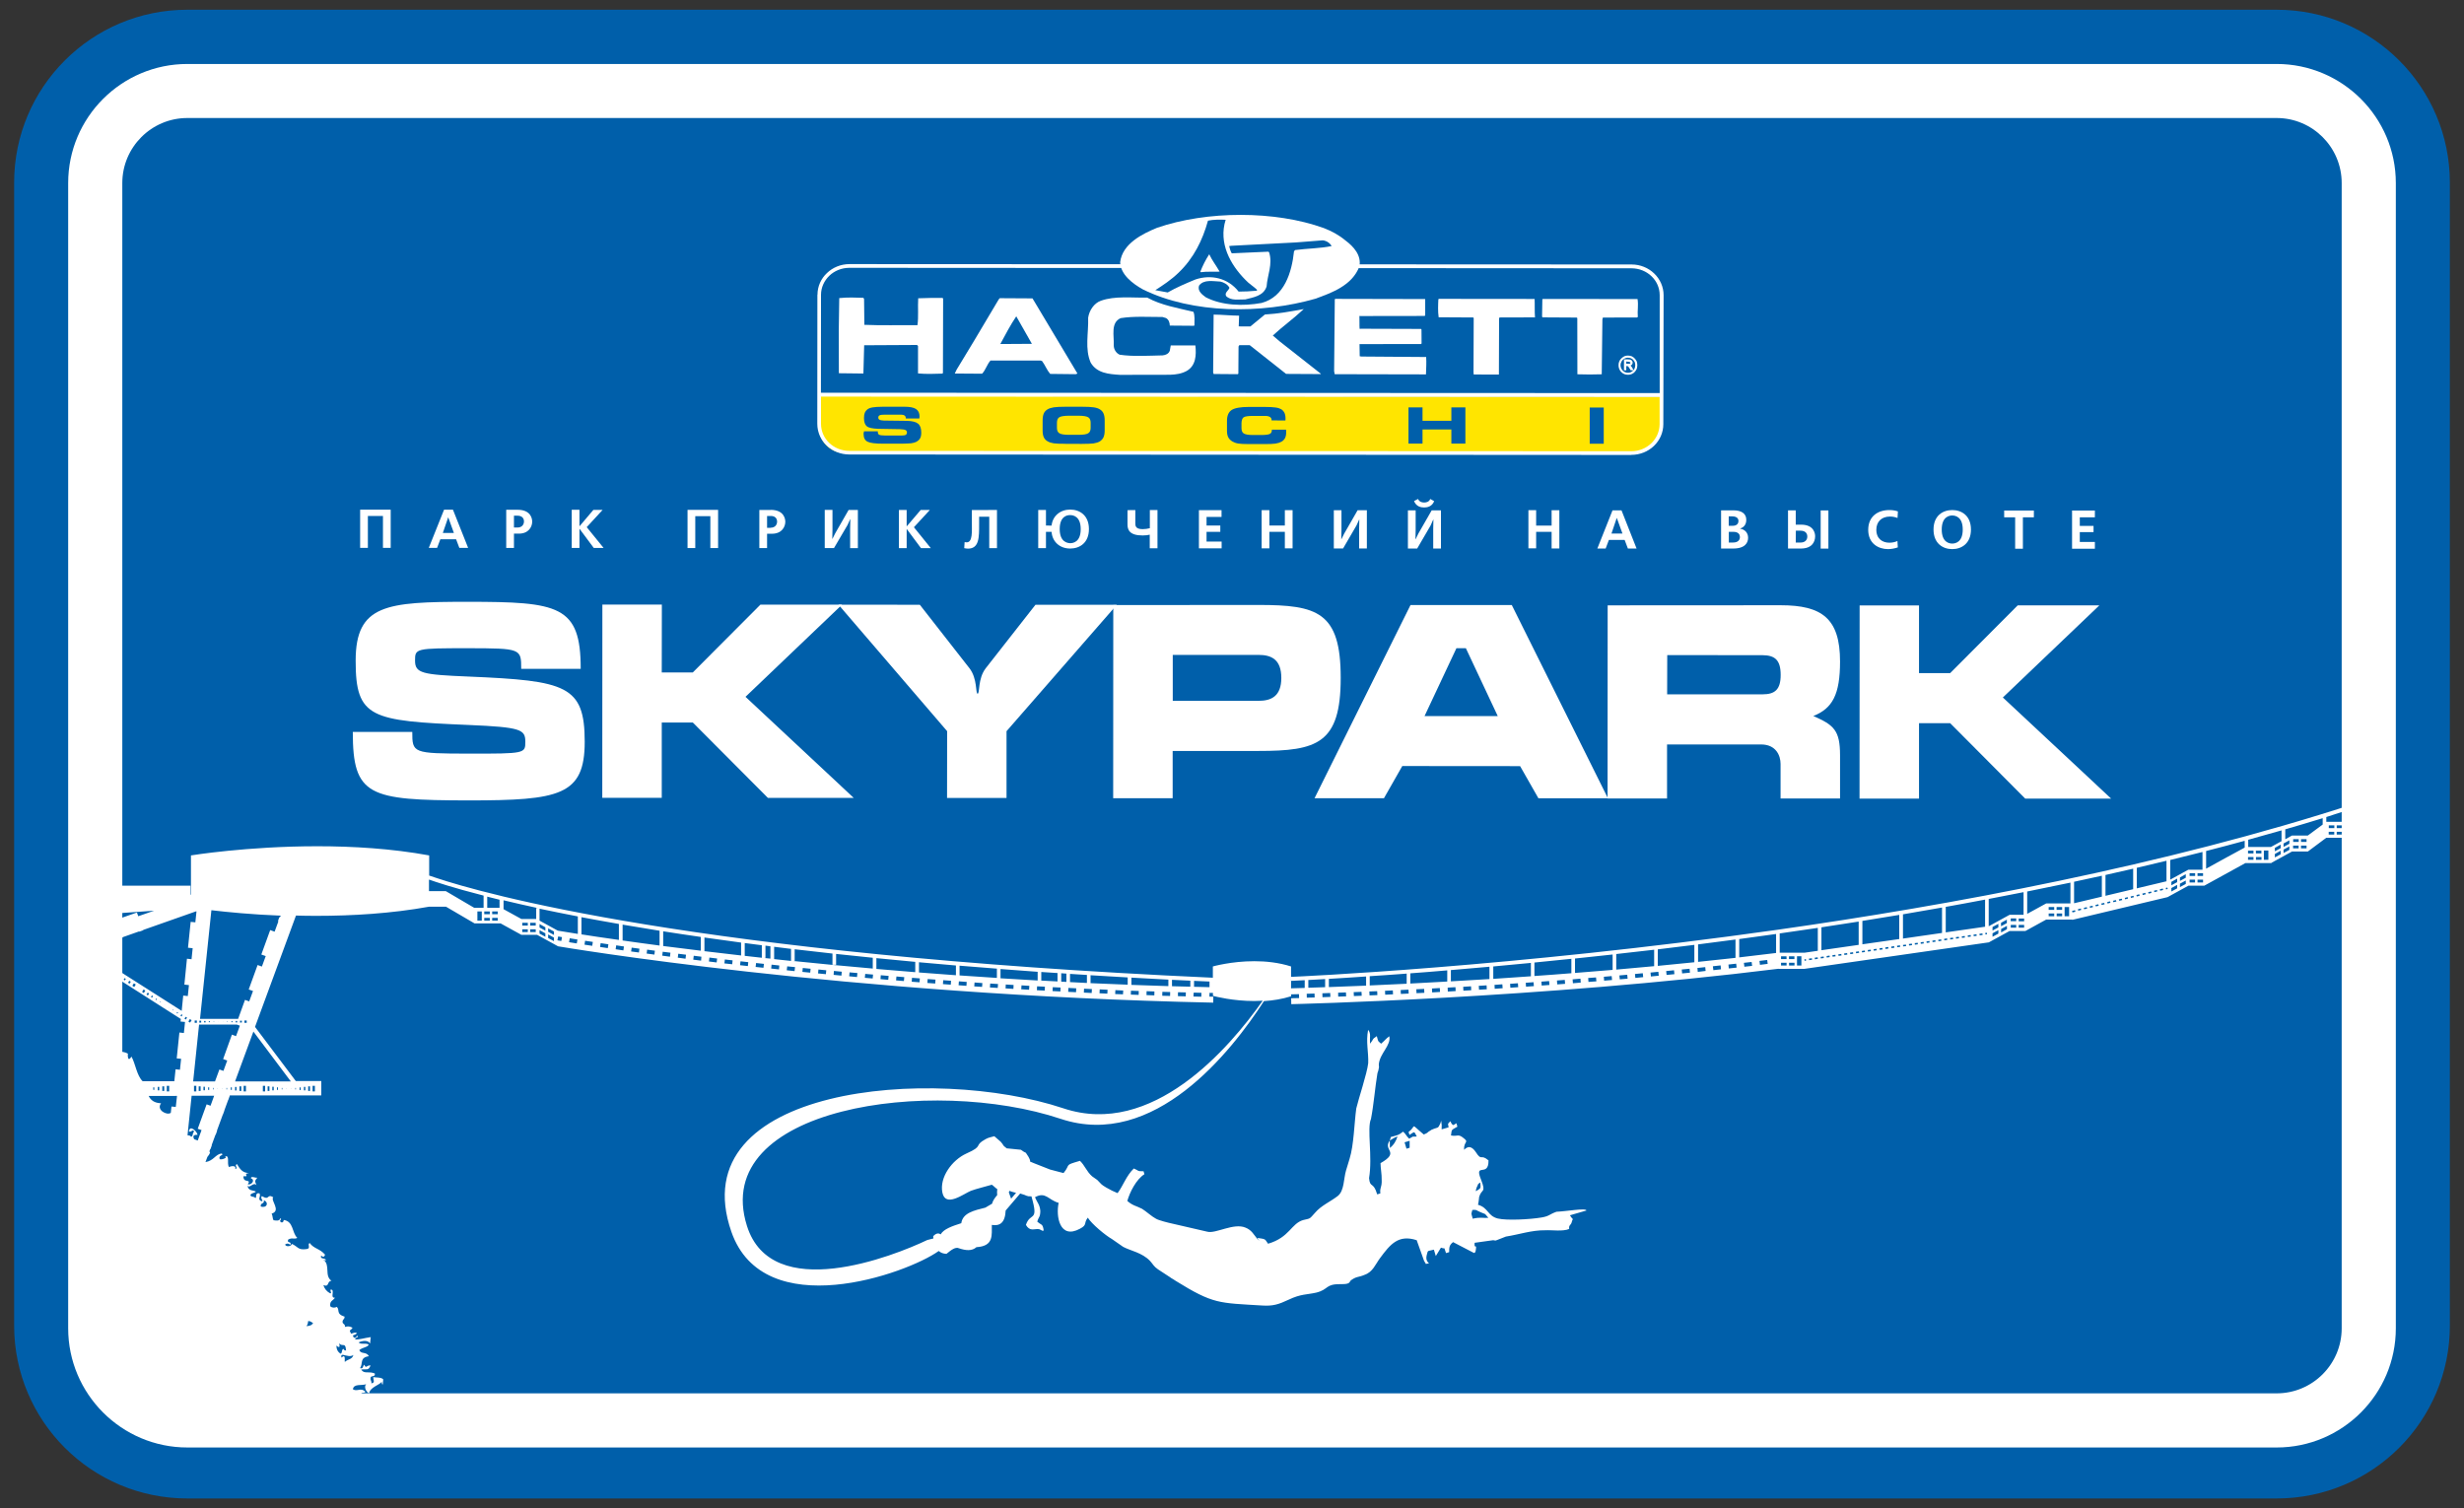 <?xml version="1.0" encoding="UTF-8"?> <!-- Generator: Adobe Illustrator 22.1.0, SVG Export Plug-In . SVG Version: 6.00 Build 0) --> <svg xmlns="http://www.w3.org/2000/svg" xmlns:xlink="http://www.w3.org/1999/xlink" id="Layer_1" x="0px" y="0px" viewBox="0 0 258.07 157.97" xml:space="preserve"><rect x="0" y="0" width="258.07" height="157.97" fill="#333333" stroke="none"/> <path fill="#005FAA" d="M256.59,138.83c0,10-8.12,18.11-18.14,18.11H19.62c-10.02,0-18.14-8.11-18.14-18.11V19.13 c0-10,8.12-18.11,18.14-18.11h218.83c10.02,0,18.14,8.11,18.14,18.11V138.83z"></path> <path fill="#FFFFFF" d="M19.62,151.6c-6.88,0-12.48-5.6-12.48-12.48V19.17c0-6.88,5.6-12.47,12.48-12.47h218.83 c6.88,0,12.48,5.6,12.48,12.47v119.95c0,6.88-5.6,12.48-12.48,12.48H19.62z"></path> <path fill="#005FAA" d="M19.62,145.93c-3.75,0-6.81-3.05-6.81-6.81V19.17c0-3.75,3.05-6.81,6.81-6.81h218.83 c3.75,0,6.81,3.05,6.81,6.81v119.95c0,3.75-3.05,6.81-6.81,6.81H19.62z"></path> <g> <g> <g> <path fill="#FFFFFF" d="M55.02,77.69c0-1.28-0.43-1.53-5.92-1.76c-10.25-0.43-11.86-0.71-11.85-6.74c0-5.88,3.23-6.16,11.72-6.16 c9.54,0,11.86,0.37,11.85,7.02l-6.23,0c0-2.12-0.02-2.15-5.6-2.16c-5.49,0-5.52,0.03-5.52,1.3c0,1.33,0.76,1.47,5.63,1.67 c10.22,0.43,12.14,0.94,12.14,6.83c0,5.63-2.64,6.14-12.18,6.14c-10.44-0.01-12.11-0.46-12.11-7.17l6.23,0 c0,2.21,0.05,2.26,5.91,2.27C54.99,78.94,55.02,78.91,55.02,77.69z"></path> <path fill="#FFFFFF" d="M69.31,70.43h3.25l7.08-7.1l8.55,0l-10.11,9.65l11.34,10.59l-8.99,0l-7.87-7.9l-3.25,0l0,7.89l-6.23,0 l0.01-20.24l6.23,0L69.31,70.43z"></path> <path fill="#FFFFFF" d="M96.34,63.34l5.2,6.65c0.85,1.1,0.62,2.66,0.85,2.66c0.25,0,0-1.56,0.85-2.66l5.21-6.65l8.52,0 l-11.55,13.24l0,6.99l-6.23,0l0.01-6.99L87.82,63.33L96.34,63.34z"></path> <path fill="#FFFFFF" d="M131.82,63.36c6.14,0,8.61,0.71,8.6,7.65c0,6.88-2.47,7.64-8.61,7.64l-8.99,0l0,4.95l-6.23,0l0.01-20.23 L131.82,63.36z M131.82,73.4c1.33,0,2.38-0.48,2.38-2.4c0-1.93-1.04-2.41-2.38-2.41l-8.99,0l0,4.81L131.82,73.4z"></path> <path fill="#FFFFFF" d="M158.34,63.37l10.07,20.24l-7.28,0l-1.92-3.37l-12.34-0.01l-1.92,3.37l-7.27,0l10.05-20.23L158.34,63.37z M152.54,67.89L149.2,75l7.67,0l-3.34-7.11H152.54z"></path> <path fill="#FFFFFF" d="M186.5,63.39c4.3,0,6.22,1.36,6.22,5.89c0,3.45-0.79,4.92-2.8,5.71c2.15,0.94,2.8,1.5,2.8,4.11l0,4.53 l-6.23,0l0-3.62c0-0.88-0.48-2.04-2.04-2.04l-9.85,0l0,5.66l-6.23,0l0.01-20.23L186.5,63.39z M174.61,72.72l9.99,0 c1.3,0,1.9-0.5,1.9-2.03c0-1.55-0.59-2.06-1.89-2.07l-9.99-0.01L174.61,72.72z"></path> <path fill="#FFFFFF" d="M200.99,70.5l3.26,0l7.08-7.1l8.55,0l-10.11,9.65l11.34,10.59l-9,0l-7.86-7.9l-3.26,0l0,7.9l-6.23,0 l0.01-20.23l6.22,0L200.99,70.5z"></path> </g> <g> <path fill="#FFFFFF" d="M40.92,53.38l0,4h-0.81l0-3.34h-1.58l0,3.34l-0.81,0l0-4L40.92,53.38z"></path> <path fill="#FFFFFF" d="M47.44,53.38l1.59,4l-0.92,0l-0.34-0.9l-1.65,0l-0.34,0.9l-0.87,0l1.6-4L47.44,53.38z M47.54,55.82 l-0.59-1.63h-0.01l-0.56,1.63H47.54z"></path> <path fill="#FFFFFF" d="M54.2,53.39c1.45,0,1.54,0.99,1.54,1.25c0,0.53-0.37,1.25-1.39,1.25h-0.52l0,1.5h-0.81l0-4L54.2,53.39z M54.2,55.25c0.49,0,0.68-0.34,0.68-0.64c0-0.33-0.21-0.6-0.68-0.6h-0.37l0,1.24H54.2z"></path> <path fill="#FFFFFF" d="M60.69,53.39l0,1.71l0.02,0l1.44-1.7l0.97,0l-1.67,1.81l1.77,2.18h-1.03l-1.48-1.99h-0.02l0,1.99h-0.81 l0-4L60.69,53.39z"></path> <path fill="#FFFFFF" d="M75.21,53.4l0,4l-0.81,0l0-3.34l-1.58,0l0,3.34l-0.81,0l0-4H75.21z"></path> <path fill="#FFFFFF" d="M80.71,53.4c1.45,0,1.54,1,1.54,1.25c0,0.53-0.37,1.25-1.39,1.25h-0.52l0,1.5h-0.81l0-3.99H80.71z M80.71,55.27c0.49,0,0.68-0.34,0.68-0.64c0-0.33-0.21-0.6-0.68-0.59l-0.37,0v1.24H80.71z"></path> <path fill="#FFFFFF" d="M87.19,53.4l0,2.06l-0.02,0.97h0.02l0.29-0.58l1.4-2.44h0.97l0,4l-0.81,0v-2.06l0.02-0.97l-0.02,0 l-0.27,0.6l-1.42,2.42h-0.97l0-4H87.19z"></path> <path fill="#FFFFFF" d="M94.96,53.41v1.7l0.02,0l1.45-1.7h0.96l-1.67,1.81l1.77,2.19l-1.03,0l-1.48-1.99h-0.02l0,1.99h-0.81l0-4 L94.96,53.41z"></path> <path fill="#FFFFFF" d="M104.42,53.41l0,4l-0.81,0l0-3.29l-1.06,0v0.8c0,1.34,0.02,2.54-1.17,2.54c-0.13,0-0.28-0.03-0.39-0.05 l0.04-0.63c0.05,0.01,0.15,0.02,0.22,0.02c0.63,0,0.54-1.13,0.54-2.08v-1.3L104.42,53.41z"></path> <path fill="#FFFFFF" d="M110.14,55.05c0.1-1.03,0.93-1.68,1.95-1.68c0.99,0,1.96,0.6,1.96,2.04c0,1.45-0.97,2.04-1.96,2.04 c-1.15,0-1.89-0.77-1.95-1.75l-0.59,0v1.71h-0.81l0-4l0.81,0l0,1.63L110.14,55.05z M110.99,55.41c0,1.35,0.8,1.47,1.1,1.48 c0.3,0,1.1-0.12,1.1-1.47c0-1.35-0.8-1.47-1.1-1.47C111.78,53.94,110.99,54.06,110.99,55.41z"></path> <path fill="#FFFFFF" d="M118.91,53.42v1.37c0,0.26,0,0.63,0.77,0.63c0.27,0,0.5-0.04,0.75-0.1l0-1.9l0.8,0v4l-0.81,0l0-1.42 c-0.22,0.05-0.43,0.08-0.75,0.08c-1.37,0-1.59-0.59-1.58-1.18v-1.47L118.91,53.42z"></path> <path fill="#FFFFFF" d="M127.94,53.43v0.71l-1.57,0l0,0.9h1.44v0.66l-1.44,0v1.02h1.58v0.71h-2.38l0-4L127.94,53.43z"></path> <path fill="#FFFFFF" d="M132.95,53.43v1.61l1.62,0v-1.61l0.81,0v4l-0.81,0v-1.73h-1.62l0,1.73l-0.81,0l0-4H132.95z"></path> <path fill="#FFFFFF" d="M140.5,53.43l0,2.06l-0.02,0.97h0.02l0.29-0.58l1.4-2.44h0.97l0,4h-0.81v-2.06l0.02-0.96l-0.02,0 l-0.27,0.6l-1.41,2.42h-0.97l0-4H140.5z"></path> <path fill="#FFFFFF" d="M148.27,53.44v2.06l-0.02,0.97l0.02,0l0.28-0.58l1.4-2.44l0.97,0l0,4h-0.81v-2.06l0.02-0.97h-0.02 l-0.27,0.61l-1.41,2.42h-0.97l0-4H148.27z M150.21,52.49c-0.23,0.57-0.72,0.66-1.05,0.66c-0.34,0-0.82-0.09-1.06-0.67l0.42-0.22 c0.15,0.35,0.5,0.37,0.64,0.37c0.14,0,0.5-0.02,0.64-0.37L150.21,52.49z"></path> <path fill="#FFFFFF" d="M160.89,53.44l0,1.61h1.62l0-1.61l0.81,0l0,4h-0.81l0-1.74h-1.62l0,1.73l-0.81,0l0-4H160.89z"></path> <path fill="#FFFFFF" d="M169.83,53.45l1.58,4h-0.91l-0.34-0.9l-1.65,0l-0.34,0.9h-0.87l1.59-4L169.83,53.45z M169.93,55.88 l-0.59-1.63h-0.01l-0.55,1.63H169.93z"></path> <path fill="#FFFFFF" d="M181.57,53.45c0.78,0,1.33,0.31,1.33,0.99c0,0.6-0.37,0.83-0.65,0.92v0.01c0.52,0.08,0.84,0.45,0.84,0.95 c0,0.5-0.29,1.13-1.57,1.13h-1.26l0-4L181.57,53.45z M181.07,55.07h0.39c0.53,0,0.62-0.32,0.62-0.5c0-0.12-0.03-0.49-0.66-0.49 l-0.36,0V55.07z M181.07,56.82h0.45c0.51,0,0.71-0.27,0.71-0.56c0-0.29-0.15-0.56-0.71-0.56l-0.45,0L181.07,56.82z"></path> <path fill="#FFFFFF" d="M188.08,54.95h0.56c1.37,0,1.47,0.96,1.47,1.21c0,0.62-0.35,1.29-1.5,1.29h-1.34l0-4h0.81L188.08,54.95z M188.08,56.82h0.54c0.38,0,0.67-0.23,0.67-0.62c0-0.26-0.12-0.62-0.73-0.62h-0.47L188.08,56.82z M191.5,53.46l0,4h-0.81l0-4 H191.5z"></path> <path fill="#FFFFFF" d="M198.77,57.33c-0.35,0.12-0.71,0.18-1.03,0.18c-0.99,0-2.07-0.57-2.07-2.02c0-1.38,0.97-2.07,2.22-2.07 c0.32,0,0.58,0.04,0.89,0.14l-0.04,0.69c-0.23-0.09-0.49-0.15-0.79-0.15c-0.9,0-1.43,0.56-1.43,1.38c0,0.96,0.65,1.36,1.37,1.36 c0.35,0,0.63-0.08,0.84-0.18L198.77,57.33z"></path> <path fill="#FFFFFF" d="M206.43,55.46c0,1.45-0.97,2.05-1.96,2.05c-0.99,0-1.96-0.6-1.96-2.05c0-1.45,0.97-2.04,1.96-2.04 C205.46,53.42,206.43,54.01,206.43,55.46z M203.37,55.46c0,1.35,0.8,1.47,1.1,1.47c0.3,0,1.1-0.12,1.1-1.47 c0-1.35-0.8-1.47-1.1-1.47C204.17,53.99,203.37,54.11,203.37,55.46z"></path> <path fill="#FFFFFF" d="M213.02,53.47l0,0.71l-1.15,0l0,3.29l-0.81,0l0-3.29h-1.15v-0.71H213.02z"></path> <path fill="#FFFFFF" d="M219.41,53.47v0.71h-1.58v0.9l1.44,0l0,0.65l-1.44,0v1.03h1.58v0.71h-2.39l0-4L219.41,53.47z"></path> </g> </g> <g> <path fill="#005FAA" d="M174.95,44.77c0.01,1.96-1.79,3.69-3.41,3.72l-83.26-0.04c-1.66-0.03-3.43-1.69-3.42-3.51l0.01-14.51 c0-1.82,1.73-3.46,3.52-3.45L116.91,27c0,0,0.53-5.3,13.68-5.19c12.05,0.1,12.66,5.2,12.66,5.2l27.94,0.01 c1.82,0,3.73,1.67,3.77,3.29L174.95,44.77L174.95,44.77z"></path> <rect x="85.71" y="41.5" fill="none" width="88.25" height="5.94"></rect> <path fill="#FFE500" d="M173.96,44.61c0,1.56-1.19,2.85-2.65,2.85l-82.96-0.04c-1.45,0-2.64-1.29-2.64-2.85l0-3.08l88.25,0.04 L173.96,44.61L173.96,44.61z"></path> <path fill="#005FAA" d="M107.98,36.02l-3.22,0c0.53-0.98,1.06-2,1.67-2.9l1.63,2.87L107.98,36.02L107.98,36.02z"></path> <path fill-rule="evenodd" clip-rule="evenodd" fill="#FFFFFF" d="M171.49,38.25c0,0.14-0.03,0.27-0.07,0.39 c-0.05,0.12-0.12,0.23-0.22,0.33l0,0l0,0c-0.03,0.03-0.05,0.05-0.08,0.07c-0.02,0.03-0.06,0.05-0.09,0.06 c-0.15,0.11-0.33,0.15-0.53,0.15c-0.14,0-0.27-0.02-0.38-0.07l0,0c-0.12-0.05-0.22-0.12-0.32-0.22l0,0l0,0v0 c-0.03-0.02-0.05-0.06-0.07-0.08c-0.02-0.03-0.05-0.06-0.06-0.09c-0.1-0.16-0.15-0.34-0.15-0.54c0-0.14,0.02-0.27,0.07-0.39 c0.05-0.12,0.12-0.23,0.22-0.32l0,0c0.1-0.1,0.21-0.17,0.32-0.23c0.12-0.05,0.24-0.07,0.38-0.07l0,0l0,0 c0.13,0,0.26,0.03,0.38,0.07c0.02,0.01,0.04,0.02,0.06,0.03c0.09,0.05,0.18,0.11,0.26,0.2l0,0c0.1,0.1,0.16,0.2,0.22,0.32 C171.46,37.98,171.49,38.11,171.49,38.25L171.49,38.25z M171.27,38.25L171.27,38.25L171.27,38.25c0-0.11-0.02-0.22-0.05-0.31 c0-0.01-0.01-0.03-0.02-0.04l0,0c-0.04-0.08-0.09-0.15-0.15-0.21l0,0l0,0l0,0c-0.02-0.02-0.04-0.04-0.06-0.06 c-0.02-0.02-0.05-0.03-0.07-0.05c-0.12-0.08-0.26-0.12-0.41-0.12h0l0,0c-0.11,0-0.21,0.02-0.3,0.06c-0.02,0-0.03,0.01-0.04,0.02 l0,0c-0.07,0.03-0.14,0.09-0.21,0.15l0,0h0l0,0c-0.02,0.02-0.04,0.04-0.06,0.07l0,0c-0.02,0.03-0.03,0.05-0.05,0.07 c-0.08,0.13-0.12,0.26-0.12,0.42l0,0h0c0,0.11,0.02,0.21,0.06,0.3c0.01,0.01,0.01,0.03,0.02,0.04c0.04,0.08,0.09,0.15,0.15,0.22 c0.08,0.08,0.16,0.13,0.25,0.17l0,0c0.09,0.04,0.19,0.06,0.3,0.06c0.11,0,0.2-0.02,0.29-0.06c0.09-0.04,0.17-0.1,0.25-0.17l0,0 l0,0l0.02-0.03h-0.08l-0.16,0l-0.03,0l-0.02-0.02l-0.1-0.17l0,0l-0.01,0c-0.01-0.01-0.02-0.03-0.03-0.05 c-0.01-0.01-0.02-0.03-0.03-0.05c-0.04-0.06-0.08-0.11-0.09-0.12l0,0c-0.01-0.01-0.03-0.01-0.06-0.02l0,0 c-0.03,0-0.06-0.01-0.1-0.01h-0.03v0.39v0.05l-0.05,0h-0.13h-0.06v-0.05l0-1.03v-0.06h0.06h0.39h0l0,0c0.08,0,0.14,0.01,0.2,0.02 l0,0c0.01,0,0.02,0,0.02,0.01l0,0c0.05,0.01,0.09,0.03,0.12,0.06l0,0v0h0c0.01,0.01,0.02,0.01,0.03,0.03 c0.01,0.01,0.02,0.02,0.03,0.03c0.04,0.05,0.05,0.11,0.06,0.18l0,0l0,0c0,0.06-0.01,0.1-0.03,0.14l0,0c0,0.01-0.01,0.01-0.01,0.02 l0,0c-0.01,0.03-0.04,0.07-0.07,0.09l0,0c-0.03,0.02-0.06,0.04-0.1,0.06h-0.01l0.01,0.01l0,0c0.02,0.02,0.04,0.05,0.07,0.09l0,0 l0,0l0,0l0.01,0.02l0,0l0.02,0.02l0,0c0.02,0.03,0.04,0.06,0.06,0.08v0.01l0.1,0.18l0.04,0.08c0.01-0.01,0.02-0.03,0.03-0.04 c0.02-0.02,0.03-0.05,0.05-0.07C171.23,38.54,171.27,38.4,171.27,38.25L171.27,38.25z M170.33,37.86l0,0.24h0.08h0.01l0,0 c0.06,0,0.12,0,0.17,0l0,0l0.02,0l0,0c0.03,0,0.05-0.01,0.07-0.01l0,0l0,0h0.01l0,0l0.01,0c0.02-0.01,0.03-0.02,0.04-0.03v0l0,0 l0,0l0.01-0.01l0,0c0-0.01,0.01-0.03,0.01-0.04v0l0,0c0-0.01,0-0.03-0.01-0.04l0-0.01c-0.01-0.01-0.01-0.02-0.03-0.03 c-0.01-0.01-0.04-0.02-0.07-0.03c-0.04-0.02-0.1-0.01-0.17-0.02L170.33,37.86L170.33,37.86z"></path> <path fill="#FFFFFF" d="M90.5,31.32l0.03,2.7c1.78,0.08,3.7,0.02,5.56,0.04c0.13-0.89,0.02-1.9,0.08-2.82 c0.82-0.04,1.7-0.04,2.55-0.04l0.06,0.08l-0.02,7.77l-0.05,0.08c-0.85,0.03-1.73,0.06-2.56-0.02l0-2.88l-0.11-0.1l-5.53,0.03 l-0.08,2.96l-2.57-0.03l-0.01-4.5l0.05-3.37c0.85-0.09,1.7-0.06,2.53-0.03L90.5,31.32L90.5,31.32z"></path> <path fill="#FFFFFF" d="M120.16,31.17c1.49,0.82,3.19,1.08,4.84,1.49c0.16,0.43,0.1,0.94,0.1,1.41l-0.05,0.05l-2.53-0.02 c0-0.3-0.11-0.63-0.4-0.79l-0.37-0.11c-1.46,0-3.01-0.1-4.38,0.12c-1.07,0.49-0.67,1.82-0.72,2.85c0,0.41,0.24,0.81,0.62,0.98 c1.41,0.21,3.04,0.1,4.5,0.07c0.32-0.03,0.64-0.17,0.75-0.49l0.1-0.55l2.58,0c0.11,1.03,0.05,2.12-0.91,2.67 c-0.53,0.29-1.11,0.38-1.75,0.4l-5.24,0.01c-1.17-0.08-2.39-0.16-3.06-1.27c-0.64-1.44-0.22-3.09-0.27-4.72 c0.11-0.74,0.61-1.52,1.33-1.77C116.76,30.97,118.54,31.2,120.16,31.17L120.16,31.17z"></path> <path fill="#FFFFFF" d="M149.27,31.33l0,1.71l-0.08,0.05l-6.68,0.01l-0.13-0.01c0.02,0.55-0.01,0.94,0.02,1.35l0.2-0.01l6.23,0.02 l0.05,0.06l0.01,1.46l-0.05,0.06l-6.36,0.01l-0.09,0l0.02,1.27l0.18,0.03l6.78,0.05c0.04,0.6,0,1.18-0.02,1.82l-9.56-0.02 l-0.06-0.32l0.07-7.52l0.05-0.05l9.35,0.02L149.27,31.33L149.27,31.33z"></path> <path fill="#FFFFFF" d="M154.35,39.22l-0.02-0.24l0.02-5.56c0.02-0.09,0-0.14-0.06-0.17l-3.61-0.02c-0.09-0.6-0.06-1.31-0.03-1.9 l0.08-0.03l10,0.01c0.03,0.62-0.01,1.27,0.04,1.94l-0.11-0.01l-3.57,0.01l-0.08,0.05l-0.02,5.93L154.35,39.22L154.35,39.22z"></path> <path fill="#FFFFFF" d="M171.51,31.32c0.11,0.66-0.03,1.23,0.03,1.88l-0.09,0.05l-3.57,0.01l-0.05,0.19l-0.07,5.75 c-0.85,0.03-1.65,0.03-2.55,0l-0.01-5.89l-0.07-0.05l-3.57-0.02l-0.05-0.08l0.03-1.82l0.07-0.03L171.51,31.32L171.51,31.32z"></path> <path fill="#FFFFFF" d="M129.74,34.18c0.45,0.03,0.83-0.01,1.22,0.01l1.52-1.25c1.41-0.08,2.74-0.33,4.07-0.57 c-1.03,0.97-2.21,1.82-3.24,2.77l0.7,0.6l4.31,3.39c0.02,0,0.02,0.03,0.02,0.05l-3.64-0.02l-3.81-3.01l-1.09,0l-0.08,0.14 l-0.02,2.85l-0.08,0.05l-2.51-0.02l-0.05-0.16l0.05-6.06c0.85,0,1.8,0.11,2.67,0.11L129.74,34.18L129.74,34.18z"></path> <path fill="#FFFFFF" d="M112.81,39.06c0.11,0.11-0.11,0.08-0.14,0.13l-2.68-0.03c-0.34-0.4-0.53-0.92-0.85-1.35l-0.16-0.05 l-5.24,0c-0.37,0.41-0.5,0.98-0.88,1.38L100,39.12l0.19-0.4l1.81-2.99l2.6-4.37l0.11-0.13l3.43,0.02L112.81,39.06L112.81,39.06z M108.07,36l-1.63-2.87c-0.61,0.9-1.14,1.92-1.67,2.9l3.26-0.02l-0.04,0.02L108.07,36L108.07,36z"></path> <path fill="#005FAA" d="M90.49,45.17l1.45,0l0,0.07c0,0.14,0.04,0.24,0.14,0.29c0.09,0.05,0.27,0.08,0.55,0.08h1.85 c0.18,0,0.31-0.02,0.39-0.07c0.08-0.05,0.12-0.13,0.12-0.25c0-0.11-0.05-0.19-0.13-0.24c-0.09-0.05-0.28-0.09-0.58-0.1l-2.32-0.04 c-0.57-0.02-0.97-0.1-1.17-0.26c-0.2-0.16-0.3-0.45-0.3-0.87c0-0.22,0.03-0.4,0.08-0.54c0.06-0.14,0.14-0.25,0.26-0.35 c0.14-0.11,0.32-0.18,0.55-0.22c0.22-0.04,0.6-0.07,1.11-0.07l2.25,0c0.56,0,0.96,0.08,1.2,0.24c0.24,0.16,0.37,0.42,0.37,0.78 c0,0.02-0.01,0.05-0.01,0.08c0,0.03,0,0.07-0.01,0.13l-1.42,0l0-0.02c0-0.13-0.04-0.22-0.12-0.28c-0.08-0.06-0.2-0.1-0.36-0.1 h-1.7c-0.28,0-0.47,0.02-0.56,0.07c-0.09,0.04-0.14,0.12-0.14,0.23c0,0.11,0.04,0.19,0.13,0.23c0.08,0.05,0.23,0.08,0.45,0.09 l2.42,0.03c0.55,0.01,0.94,0.11,1.16,0.29c0.23,0.18,0.34,0.5,0.34,0.94c0,0.26-0.04,0.47-0.13,0.61 c-0.08,0.15-0.23,0.27-0.42,0.37c-0.13,0.06-0.31,0.11-0.53,0.14c-0.22,0.02-0.54,0.03-0.97,0.04l-1.96,0 c-0.8,0-1.35-0.07-1.62-0.21c-0.27-0.14-0.41-0.4-0.41-0.79c0-0.02,0-0.06,0-0.11C90.48,45.31,90.48,45.25,90.49,45.17 L90.49,45.17z M111.6,46.48c-0.56,0-0.97-0.01-1.24-0.05c-0.26-0.04-0.47-0.11-0.64-0.21c-0.19-0.11-0.32-0.25-0.4-0.43 c-0.08-0.17-0.12-0.41-0.12-0.7l0-1.03c0-0.32,0.04-0.57,0.12-0.75c0.08-0.19,0.22-0.33,0.4-0.44c0.16-0.1,0.38-0.16,0.65-0.21 c0.27-0.04,0.67-0.06,1.22-0.06l1.73,0c0.54,0,0.95,0.02,1.22,0.06c0.28,0.04,0.49,0.11,0.65,0.21c0.18,0.11,0.31,0.25,0.39,0.44 c0.08,0.19,0.12,0.42,0.12,0.71l0,1.05c0,0.3-0.04,0.53-0.12,0.72c-0.08,0.18-0.22,0.32-0.39,0.44c-0.17,0.1-0.38,0.16-0.65,0.21 c-0.26,0.03-0.68,0.05-1.23,0.05H111.6L111.6,46.48z M112,45.54l0.93,0c0.53,0,0.87-0.05,1.04-0.16c0.17-0.1,0.26-0.29,0.26-0.57 l0-0.54c0-0.28-0.09-0.47-0.26-0.57c-0.17-0.1-0.51-0.16-1.04-0.16l-0.93,0c-0.53,0-0.89,0.06-1.05,0.16 c-0.17,0.1-0.25,0.3-0.25,0.59l0,0.53c0,0.27,0.09,0.46,0.26,0.56C111.14,45.49,111.48,45.54,112,45.54L112,45.54z M133.18,44.03 l0-0.04c0-0.15-0.06-0.26-0.19-0.33c-0.12-0.07-0.32-0.11-0.59-0.1l-1.18,0c-0.5,0-0.83,0.05-0.97,0.15 c-0.14,0.1-0.21,0.3-0.22,0.6l0,0.53c0,0.27,0.08,0.46,0.24,0.56c0.16,0.1,0.48,0.16,0.94,0.16l0.86,0c0.47,0,0.77-0.04,0.92-0.11 c0.14-0.07,0.22-0.21,0.22-0.41l0-0.04l1.49,0c0,0,0,0.02,0,0.03c0.01,0.11,0.01,0.19,0.01,0.25c0,0.24-0.04,0.44-0.12,0.6 c-0.08,0.15-0.2,0.28-0.37,0.38c-0.16,0.09-0.37,0.16-0.63,0.2c-0.26,0.04-0.65,0.05-1.16,0.05l-1.65,0 c-0.5,0-0.87-0.02-1.11-0.06c-0.24-0.04-0.44-0.12-0.61-0.22c-0.19-0.12-0.34-0.27-0.42-0.44c-0.09-0.18-0.13-0.4-0.13-0.67v-1.04 c0-0.54,0.16-0.92,0.49-1.14c0.33-0.21,0.93-0.32,1.78-0.32h1.65c0.52,0,0.92,0.02,1.17,0.06c0.25,0.03,0.45,0.1,0.59,0.18 c0.15,0.1,0.26,0.22,0.34,0.38c0.07,0.15,0.11,0.34,0.11,0.58c0,0.05,0,0.1,0,0.13c0,0.03,0,0.06-0.01,0.09L133.18,44.03 L133.18,44.03z M148.99,46.46l-1.47,0l0-3.79l1.47,0v1.4l3.02,0l0-1.4l1.47,0l0,3.79l-1.47,0v-1.48l-3.02,0L148.99,46.46 L148.99,46.46z M167.97,46.47h-1.47l0-3.79l1.47,0L167.97,46.47L167.97,46.47z"></path> <path fill="#FFFFFF" d="M173.83,41.58l-87.84-0.04l0,2.86l0,0l0,0c0,0.77,0.33,1.48,0.86,1.99c0.54,0.51,1.28,0.83,2.1,0.83l0,0h0 l81.91,0.04h0l0,0c0.81,0,1.56-0.32,2.09-0.83c0.53-0.51,0.86-1.21,0.87-1.99l0,0l0,0V41.58L173.83,41.58z M85.98,41.13 l87.85,0.04l0-10.25l0,0l0,0c0-0.78-0.33-1.49-0.86-1.99c-0.53-0.51-1.28-0.83-2.1-0.83l0,0l0,0l-81.91-0.05l0,0l0,0 c-0.82,0-1.57,0.32-2.1,0.83c-0.53,0.51-0.87,1.22-0.87,1.99l0,0l0,0L85.98,41.13L85.98,41.13z M174.21,44.43L174.21,44.43 L174.21,44.43c0,0.89-0.38,1.7-0.99,2.28c-0.61,0.58-1.44,0.93-2.36,0.93l0,0.01h0L88.95,47.6l0,0l0,0 c-0.92,0-1.76-0.36-2.37-0.94c-0.61-0.58-0.98-1.39-0.98-2.28H85.6l0,0l0.01-13.51l0,0l0.01,0c0-0.89,0.38-1.7,0.99-2.27 c0.6-0.58,1.44-0.94,2.37-0.94l0,0l0,0l81.91,0.04l0,0l0,0c0.92,0,1.76,0.36,2.36,0.94c0.61,0.58,0.99,1.39,0.99,2.28l0,0l0,0 L174.21,44.43L174.21,44.43z"></path> <path fill="#FFFFFF" d="M140.95,25.21c0.8,0.6,1.68,1.54,1.42,2.71c-0.75,1.98-2.88,2.74-4.61,3.37 c-5.63,1.61-12.84,1.59-18.06-0.98c-1.02-0.57-2.34-1.53-2.38-2.85c0.24-1.95,2.34-2.97,3.86-3.6c5.21-1.8,12.36-1.82,17.48,0.03 C139.49,24.22,140.19,24.58,140.95,25.21L140.95,25.21z"></path> <path fill="#005FAA" d="M128.37,23.02c-0.76,2.42,0.46,4.67,2.08,6.3c0.34,0.38,0.85,0.68,1.23,1.05l-0.08,0.08 c-0.62,0.06-1.28,0.09-1.87,0.09c-1.11-1.42-2.89-1.82-4.52-1.27c-0.99,0.41-1.97,0.82-2.91,1.36l-1.3-0.24 c0.77-0.49,1.68-1.09,2.44-1.83c1.59-1.52,2.52-3.42,3.08-5.45C127.12,22.99,127.75,22.99,128.37,23.02L128.37,23.02z"></path> <path fill="#FFFFFF" d="M127.74,28.45c-0.64,0.03-1.36-0.03-1.97,0.06l-0.05-0.06c0.24-0.62,0.56-1.25,0.93-1.82 C126.94,27.26,127.39,27.83,127.74,28.45L127.74,28.45z"></path> <path fill="#005FAA" d="M139.47,25.77c-1.17,0.25-2.58,0.25-3.83,0.42l-0.11,0.13c-0.23,2.2-1.01,4.78-3.4,5.41 c-1.91,0.35-4.14,0.28-5.83-0.59c-0.37-0.27-0.9-0.65-0.72-1.22c0.49-0.68,1.46-0.46,2.23-0.43c0.37,0.08,0.77,0.29,0.96,0.65 c-0.11,0.33-0.54,0.5-0.35,0.87c0.54,0.52,1.3,0.33,2,0.35c0.86-0.22,1.92-0.36,2.24-1.36c0.08-1.19,0.66-2.33,0.26-3.58 l-0.08-0.06l-3.83,0.17c-0.13-0.21-0.21-0.49-0.27-0.76l0.25-0.03l6.76-0.35l2.79-0.22C138.91,25.21,139.28,25.43,139.47,25.77 L139.47,25.77z"></path> </g> </g> <path fill="#FFFFFF" d="M246.72,84.57v-0.43c-20.03,6.54-42.67,10.7-60.57,13.24c-27.79,3.93-50.38,4.91-50.93,4.93v-0.33l0-0.76 c-1.29-0.41-2.63-0.55-3.84-0.55c-2.43,0-4.35,0.55-4.35,0.55l0,0.42h0l0,0.5l0,0.26c-54.46-2.45-76.73-8.92-81.27-10.43l-0.81-0.27 l0-0.78l0-1.33c-3.93-0.72-8.01-0.96-11.71-0.96c-7.39,0-13.24,0.96-13.24,0.96v0.73h0l0,3.38h-0.05v-0.94l-8.71,0v2.89h1.13 l3.77-0.27l-1.66,0.58l-0.14-0.39l-2.57,0.9l0.14,0.39l-0.67,0.24v1.65l0.1-0.03l-0.01-0.02l1.09-0.39l0.01,0.03l0.42-0.15 l-0.01-0.03l1.73-0.61l0.01,0.03l0.42-0.15l-0.01-0.03l5.54-1.95l0.05,0l-0.12,1.15l-0.49-0.05l-0.28,2.71l0.49,0.05l-0.12,1.16 l-0.04-0.01v0l-0.44-0.05l-0.27,2.71l0.44,0.05l0.04,0l-0.12,1.15l-0.48-0.05l-0.16,1.6l-4.4-2.8l-3.36-2.14v0.9l2.95,1.88 l4.72,3.01l-0.03,0.27l0.44,0.04l0.03,0l-0.12,1.16l-0.47-0.05l-0.28,2.71l0.44,0.04l0.02,0l-0.12,1.15l-0.46-0.05l-0.13,1.25h-3.32 c-0.62-0.59-0.76-1.87-1.17-2.58c-0.28,0.45-0.36,0.21-0.38-0.03c-0.01-0.14,0-0.28,0.01-0.28c-0.6-0.34-1.46-0.21-2.14,0.05v36.44 h26.91c-0.13-0.21-0.33-0.29-0.79-0.22c0.02-0.18-0.03-0.29-0.09-0.41c0.67-0.06,0.67,0.42,1.15,0.51c-0.26-0.53-0.44-0.58-0.6-0.73 c0.02-0.22,0.38-0.04,0.43-0.23c-0.28-0.27-0.51-0.23-0.74-0.19c-0.19,0.03-0.37,0.06-0.57-0.07c0.1-0.62,0.93-0.35,1.39-0.53 c-0.26,0.25-0.02,0.82,0.31,0.96c0.1-0.65,1.12-0.89,1.32-1.21c0.02,0.1-0.02,0.26,0.11,0.28l0.05-0.53 c-0.13-0.17-0.43-0.19-0.73-0.21c-0.11-0.01-0.22-0.02-0.32-0.03c0.01,0.31,0.23,0.6-0.2,0.65c0.06-0.25-0.12-0.31-0.08-0.54 c-0.01-0.35,0.52-0.05,0.45-0.49c-0.3-0.12-0.53-0.12-0.73-0.12c-0.28,0-0.49,0.01-0.7-0.29c0.54-0.1,0.76,0.17,0.98-0.44 c-0.46-0.02-0.44,0.39-0.66-0.07c-0.15,0.11-0.09,0.48-0.44,0.36c0.35-0.49-0.09-1.1,0.93-1.25c-0.29-0.52-0.81-0.17-1.01-0.64 c0.39-0.31,0.87-0.29,0.99-0.57c-0.13-0.11-0.33-0.1-0.52-0.1c-0.21,0-0.42,0.01-0.53-0.14c0.39-0.18,0.99-0.26,1.19,0.12l0.07-0.67 c-0.73,0.1-1.17,0.28-1.63,0.24c-0.05-0.2,0.55-0.27,0.17-0.38c-0.07,0.3-0.39,0.27-0.4-0.04c0.16-0.05,0.31-0.11,0.42-0.23 c-0.14-0.1-0.3-0.05-0.42-0.01c-0.15,0.05-0.25,0.11-0.24-0.05c-0.24-0.3,0.09-0.25,0.19-0.52c-0.38-0.16-0.4-0.16-0.8-0.08 c0.06-0.26-0.15-0.28-0.23-0.43c-0.07-0.38,0.22-0.32,0.2-0.65c-0.96-0.28-0.45-0.77-0.84-1.02c-0.16,0.13-0.53,0.1-0.66-0.07 c-0.08-0.59,0.33-0.58,0.49-0.89c-0.29,0.03-0.27-0.2-0.24-0.42c0.02-0.22,0.05-0.44-0.21-0.43c-0.07,0.22,0.16,0.36-0.04,0.4 c-0.37-0.19-0.6-0.48-0.72-0.87c0.66,0.26,0.34-0.41,0.85-0.45c-0.78-0.54-0.08-1.62-0.85-2.22c0.05,0,0.09,0.02,0.12,0.05 c0.06,0.05,0.09,0.1,0.14-0.02c-0.08-0.23-0.65-0.04-0.49-0.45c0.18,0.17,0.31,0.18,0.41-0.09c-0.56-0.66-1.15-0.6-1.62-1.23 c-0.28,0.17,0.18,0.58-0.33,0.64c-0.93,0.13-0.88-0.27-1.55-0.55c0.04,0.26-0.65,0.37-0.68,0.06c0.21-0.13,0.35-0.12,0.53,0.05 c0.21-0.41-0.42-0.14-0.21-0.56c0.44-0.24,0.58,0.01,0.95-0.17c-0.58-0.54-0.37-1.72-1.42-1.88c-0.03,0.16-0.07,0.31-0.29,0.24 c-0.28-0.22,0.2-0.31-0.09-0.41c-0.05,0.29-0.36,0.25-0.69,0.2c-0.12-0.19-0.08-0.5-0.2-0.69c1.04-0.32-0.15-1.38,0.17-1.72 c-0.34-0.2-0.43-0.11-0.53-0.03c-0.1,0.09-0.21,0.18-0.67-0.09c-0.21,0.29,0.29,0.54-0.05,0.53c-0.46-0.22,0-0.44-0.19-0.82 c-0.54-0.09-0.23,0.5-0.45,0.49c-0.06-0.19-0.51-0.07-0.5-0.32c0.11-0.22,0.42-0.18,0.57-0.35c-0.24-0.16-0.82-0.04-0.87-0.62 c0.11,0.16,0.26,0.06,0.42-0.04c0.18-0.11,0.36-0.21,0.52,0c-0.15-0.42-0.25-0.4,0.08-0.8c-0.07,0.02-0.18,0-0.29-0.03 c-0.19-0.04-0.38-0.08-0.38,0.1c0.48,0.15,0.09,0.73-0.33,0.63c0.43-0.62-0.5-0.07-0.45-0.85c0.75,0.06-0.15-0.23,0.57-0.34 c-0.64,0-0.93-0.38-1.25-0.93c-0.34,0.14,0.2,0.43-0.19,0.52c0.17-0.46-0.55-0.29-0.65-0.2c-0.25-0.43,0.13-1.29-0.42-1.12 c0.42,0.15-0.65,0.46-0.56,0.21c-0.14-0.35,0.57-0.36,0.19-0.52c-0.62,0.08-0.82,0.77-1.67,0.9l0.2-0.54 c0.11-0.14,0.23-0.27,0.28-0.48c-0.03-0.02-0.04-0.07-0.07-0.1l0.09-0.24l0.02,0.01l0.15-0.42l-0.02-0.01l0.4-1.09l0.02,0.01 l0.15-0.42l-0.02-0.01l0.63-1.72l0.01,0.01l0.15-0.42l-0.01,0l0.4-1.09l0.01,0l0.15-0.42l-0.01,0l0.02-0.05h2h7.58l0-1.51h-2.67 l-4.27-5.67l4.29-11.66c0.7,0.02,1.41,0.03,2.15,0.03c3.72,0,7.83-0.24,11.8-0.96l0,0l1.76,0l2.99,1.75h2.73l2.18,1.2l0-1.66 l-1.87-1.03v-0.93c1.08,0.26,2.27,0.53,3.6,0.82h-0.18v1.14h-1.55l0,1.66h1.65l2.19,1.2c0.3,0.05,29.84,5.08,68.62,5.9l0.01-0.62 l-0.41-0.01l0.01-0.41h0.02v0.02h0.34v0.31c0,0,0.01,0,0.04,0.01c0.27,0.07,2.06,0.53,4.29,0.53c0.29,0,0.58-0.01,0.88-0.03 c-3.52,5-11.58,14.37-20.87,11.27c-13.68-4.56-40.07-2.3-34.78,12.92c3.39,9.74,18.39,4.41,21.72,2.02c0.2,0.18,0.47,0.29,0.81,0.3 c0.46-0.37,0.93-0.77,1.32-0.58c0.69,0.23,1.34,0.31,1.82-0.12c1.85-0.11,1.59-1.29,1.61-2.33c0.82,0.13,1.39-0.19,1.45-1.51 c0.5-0.59,1.01-1.19,1.52-1.78c0.03,0.01,0.06,0.01,0.09,0.03c0.63,0.16,0.52,0.29,1.09,0.27c0.8,2.78-0.12,1.59-0.58,2.99 c0.42,0.71,0.83,0.39,1.35,0.44c0.23,0.03,0.65,0.49,0.45-0.18c-0.1-0.36-0.23-0.27-0.61-0.6c0.14-0.53,0.31-0.43,0.32-1.12 c-0.05-0.67-0.33-0.88-0.56-1.44c1.12-0.62,1.38,0.28,2.48,0.59c-0.31,1.41,0.11,3.86,2.23,2.71c0.81-0.43,0.35-0.54,0.82-1.16 c0.41,0.66,1.84,1.85,2.53,2.24l1.18,0.82c0.77,0.41,1.98,0.6,2.81,1.47c0.32,0.35,0.38,0.57,0.83,0.88l1.24,0.81 c0.08,0.03,0.09,0.07,0.09,0.07c0.27,0.17,0.34,0.19,0.53,0.33c3.96,2.45,4.49,2.3,9.05,2.58c1.11,0.07,1.7-0.1,2.78-0.61 c1.27-0.61,1.94-0.52,2.89-0.74c1.35-0.34,0.9-0.9,2.56-0.89c1.09,0.03,0.86-0.25,1.1-0.42c0.6-0.42,0.72-0.26,1.42-0.56 c0.85-0.3,1.12-1.1,1.59-1.73c1.09-1.48,1.94-2.51,3.85-1.89l0.77,2.16c0.38,0.57,0,0.24,0.52,0.29c-0.21-0.23-0.34-0.43-0.25-0.85 c0.17-0.63,0.03-0.4,0.76-0.61l0.2,0.67l0.54-0.88c0.57,0.22,0.23-0.21,0.53,0.57l0.33-0.1c0-0.49,0-0.73,0.41-1.05l2.04,1.06 c0.08,0.03,0.29,0.26,0.35-0.3c0.1-0.66-0.2,0.06-0.13-0.69l1.94-0.27c0.37,0.04,0.09,0.07,0.36,0l0.97-0.38 c1.45-0.23,2.69-0.68,4.14-0.66c0.64-0.04,1.85,0.15,2.49-0.14c-0.06-0.46,0.19-0.34,0.28-0.76c0.14-0.52,0.23,0.03-0.2-0.67 l1.73-0.5c-0.04-0.29-2.09,0.09-3.14,0.13c-0.78,0.28-0.73,0.46-1.56,0.6c-1.24,0.21-3.66,0.33-4.58,0.11 c-1.09-0.27-0.98-1.13-2.08-1.44c0.07-0.26,0.1-0.66,0.12-0.82c0.25-0.89,0.76-0.36,0.2-1.81c-0.76-1.87,0.81-0.18,0.78-2.02 c-0.86-0.73-0.68,0.15-1.34-0.88c-0.63-0.93-1.1-0.31-1.22-0.23c-0.05-0.91,0.58-0.75-0.07-1.24c-0.57-0.47-0.61-0.12-1.3-0.26 c0.1-0.66-0.01-0.53,0.67-0.92l-0.1-0.36c-0.49,0.29-0.23,0.21-0.48,0.09l-0.16-0.3c-0.32,0.39-0.25,0.12-0.18,0.64l-0.73,0.21 c0.02-0.44,0.02-0.44-0.05-0.91l-0.07,0.26c-0.27,0.57-0.24,0.41-0.43,0.51c0,0-0.13,0.04-0.2,0.06c-0.52,0.2-0.13,0.04-0.63,0.33 c-0.12,0.08-0.04,0.11-0.49,0.29c-1.52-1.26-0.7-0.92-1.59-0.27l0.09,0.31c0.56-0.31,0.44-0.47,0.77,0.17 c-0.7,0.06-0.17-0.1-0.8,0.23c-0.29-0.26-0.37-0.53-0.64-0.74c-0.47,0.38-0.55,0.36-1.28,0.56l-0.11,0.37 c0.37-0.21,0.36-0.25,0.81-0.43c-0.15,0.48-0.39,0.89-0.8,1.21l-0.01-0.78c-0.78,1.05,1.13,1.18-0.97,2.37 c0,0.49,0.14,1.23,0.12,1.67c0.05,0.91-0.21,0.79-0.14,1.5l-0.33,0.1c-0.4-1.39-0.75-0.61-0.85-1.7c0.38-2.26-0.24-5.2,0.2-6.2 c0.29-1.49,0.43-3.32,0.67-4.75c0.1-0.42,0.01,0.04,0.11-0.37c0.12-0.57,0.04-0.11,0.04-0.6c0.1-1.15,1.3-1.98,1.1-2.94 c-0.36,0.25-0.51,0.49-0.86,0.78c-0.4-0.37-0.25-0.12-0.45-0.79c-0.55,0.35-0.28,0.28-0.71,0.79c-0.05-0.67,0.13-1.06-0.2-1.45 c-0.25,1.27,0.06,2.35,0.01,3.49c-0.12,1.08-1.03,3.78-1.25,4.74c-0.21,1.52-0.25,3.83-0.7,5.27c-0.15,0.48-0.22,0.74-0.37,1.22 c-0.26,0.85-0.17,2.14-0.88,2.69c-0.83,0.63-1.73,0.99-2.38,1.76c-0.6,0.66-0.42,0.56-1.23,0.75c-1.26,0.36-1.42,1.82-3.68,2.48 c-0.24-0.32-0.21-0.47-0.66-0.54c-1.08-0.22,0.2,0.43-0.4,0.12c-0.45-0.55-0.66-1.02-1.31-1.27c-1.23-0.52-3.13,0.67-3.99,0.43 l-3.64-0.84c-0.39-0.08-1.47-0.35-1.74-0.52c-0.43-0.22-1.02-0.77-1.46-1.04c-0.6-0.31-0.95-0.31-1.54-0.82 c0.25-0.9,0.93-2.26,1.79-2.8l-0.09-0.31c-0.72,0.01-0.45-0.06-1.02-0.29c-0.79,0.76-1.13,1.83-1.7,2.58 c-0.41-0.17-0.74-0.32-1.18-0.58c-0.61-0.36-0.45-0.31-0.95-0.8l-0.54-0.38c-0.58-0.51-0.76-1.14-1.27-1.62 c-1.73,0.5-0.92,0.31-1.72,1.28l-1.41-0.37l-1.63-0.64c-0.84-0.39-0.19,0.1-0.63-0.69c-0.51-0.77-0.05-0.18-0.79-0.74l-1.49-0.15 c-0.56-0.42-0.21-0.23-0.63-0.69l-0.67-0.58c-0.47,0.14-0.55,0.11-0.92,0.31c-1.31,0.72-0.1,0.66-2.02,1.51 c-1.47,0.67-2.82,2.47-2.5,4.08c0.32,1.61,2.21,0.14,2.98-0.18c0.59-0.22,1.6-0.46,2.2-0.64c0.19,0.12,0.37,0.34,0.57,0.46 c-0.03,0.2-0.03,0.41-0.01,0.63c-0.23,0.27-0.44,0.54-0.54,0.9c-0.23,0.14-0.47,0.27-0.7,0.41c-1.15,0.29-2.37,0.54-2.52,1.63 c-0.94,0.3-1.85,0.61-2.16,1.17c-0.23-0.17-0.49-0.11-0.78,0.18c0,0.09,0.01,0.18,0.02,0.27l-0.01-0.02 c-0.22,0.05-0.42,0.1-0.63,0.16c-3.53,1.69-16.3,6.74-18.89-1.48c-3.92-12.46,19.4-15.7,32.86-11.21 c9.78,3.26,17.88-7.05,21.29-12.33c0.93-0.06,1.9-0.21,2.85-0.51l0-0.04l0-0.16c0.01,0,0.3,0,0.82-0.02l0.01,0.41 c-0.53,0.01-0.82,0.02-0.83,0.02l0.01,0.62c0.26-0.01,25.8-0.58,51.04-3.71l0,0.01H189l19.28-2.77l0,0.01l2.19-1.2l1.66,0l2.18-1.2 l2.73,0l0-0.83l-0.02-0.08l0.02,0l0.29-0.07l0.04,0.16l-0.31,0.07l-0.02-0.08v0.86l9.98-2.38v0l2.19-1.2h1.66h0v0l2.13-1.17v0 l2.18-1.2h2.73v-0.03l2.15-1.18h1.66l0,0l1.93-1.44l2.73,0l0.35-0.19v-1.67l-0.35,0.19h-2.73h0v-0.5 C244.68,85.24,245.7,84.91,246.72,84.57z M11.6,101.64l-0.02-0.01l0.01-0.02l0.02,0.01L11.6,101.64z M12.09,101.99l-0.05-0.03 l0.04-0.07l0.06,0.03L12.09,101.99z M12.58,102.33l-0.09-0.06l0.07-0.11l0.09,0.05L12.58,102.33z M13.08,102.68l-0.13-0.08l0.1-0.16 l0.13,0.08L13.08,102.68z M13.57,103.02l-0.16-0.1l0.13-0.2l0.16,0.1L13.57,103.02z M14.06,103.37l-0.2-0.13l0.16-0.25l0.2,0.12 L14.06,103.37z M15.06,104l-0.18-0.12l0.16-0.25l0.18,0.12L15.06,104z M15.49,104.25l-0.15-0.09l0.13-0.2l0.15,0.1L15.49,104.25z M15.93,104.49l-0.12-0.07l0.1-0.16l0.11,0.07L15.93,104.49z M16.37,104.74l-0.08-0.05l0.07-0.11l0.08,0.05L16.37,104.74z M16.81,104.99l-0.05-0.03l0.04-0.07l0.05,0.03L16.81,104.99z M17.25,105.24l-0.02-0.01l0.01-0.02l0.02,0.01L17.25,105.24z M17.69,105.52l-0.02-0.01l0.02-0.02l0.02,0.01L17.69,105.52z M18.14,105.83l-0.05-0.03l0.04-0.07l0.05,0.03L18.14,105.83z M18.58,106.15l-0.08-0.05l0.07-0.11l0.08,0.05L18.58,106.15z M19.02,106.46l-0.12-0.07l0.1-0.16l0.11,0.07L19.02,106.46z M17.47,113.72l0.25,0l0,0.59l-0.25,0L17.47,113.72z M17.2,113.78v0.48l-0.2,0l0-0.48L17.2,113.78z M16.52,113.83h0.16v0.37h-0.16 L16.52,113.83z M16.05,113.88l0.11,0l0,0.27h-0.1c0-0.01,0.01-0.02,0.01-0.03c-0.01,0-0.01,0-0.02,0V113.88z M18.41,115.93H18.4 l-0.44-0.04l-0.07,0.66c-0.39,0.31-1.56-0.3-1.02-1c-0.71-0.03-1.09-0.33-1.3-0.77h2.84l0-0.01l0.11,0.01l0.02,0L18.41,115.93z M19.47,106.78l-0.15-0.09l0.13-0.2l0.14,0.09L19.47,106.78z M36.52,142.02c0.17,0.02,0.35,0,0.49-0.11 c-0.1,0.47-0.61,0.45-0.88,0.72c-0.04,0.01-0.02-0.14-0.02-0.29c0-0.22-0.03-0.45-0.34-0.15c-0.1-0.37,0.12-0.31,0.42-0.23 C36.3,141.99,36.41,142.01,36.52,142.02z M35.49,141.08c0.09,0.01,0.1-0.11,0.03-0.38c0.16,0.16,0.29,0.17,0.4,0.17 c0.17,0.01,0.28,0.02,0.33,0.57c-0.16,0.01-0.23-0.05-0.25-0.16c-0.25,0-0.12,0.44-0.32,0.5c-0.29-0.17-0.44-0.45-0.45-0.85 C35.35,141.03,35.44,141.08,35.49,141.08z M32.27,138.37c0.28-0.03,0.34,0.13,0.52,0.19c-0.12,0.25-0.39,0.32-0.7,0.33 C32.2,138.78,32.26,138.6,32.27,138.37z M27.64,125.72c0.45,0.13,0.41,0.73-0.14,0.68c-0.06,0-0.12-0.02-0.19-0.04 C27.25,125.94,27.7,126.13,27.64,125.72z M20.88,106.9l0.19,0v0.2h-0.19V106.9z M20.39,106.88h0.23v0.24h-0.23V106.88z M19.89,106.73l0.18,0.12l-0.16,0.25l-0.18-0.11L19.89,106.73z M22.05,115.81l-0.41-0.15l-0.93,2.56l0.4,0.14l-0.4,1.09l-0.38-0.14 c-0.12-0.26-0.15-0.48,0.36-0.45c-0.04-0.37-0.83-1.1-0.9-0.36c0.1,0.06,0.2,0.01,0.28-0.04c0.12-0.07,0.22-0.15,0.25,0.09 c-0.19,0.06-0.07,0.51-0.32,0.5c-0.03-0.12-0.2-0.13-0.36-0.15l0.43-4.14l2.36,0L22.05,115.81z M20.32,114.31v-0.59h0.24l0,0.59 L20.32,114.31z M20.81,113.78l0.2,0l0,0.48l-0.2,0L20.81,113.78z M21.31,114.2v-0.38l0.15,0l0,0.37H21.31z M21.8,114.15v-0.27 l0.11,0v0.27H21.8z M22.3,114.1l0-0.16l0.06,0l0,0.16L22.3,114.1z M22.81,114.05h-0.02l0-0.05h0.02V114.05z M23.29,114.05l-0.02,0 v-0.05h0.02L23.29,114.05z M23.72,114.1v-0.16l0.06,0l0,0.16L23.72,114.1z M24.28,114.15h-0.11v-0.27l0.11,0L24.28,114.15z M23.37,110.92l0.42,0.15v0h0.01l-0.4,1.09l0,0v0l-0.42-0.15l-0.46,1.25h-2.29l0.62-5.95l3.96,0l0.3,0.11l0.01,0.01l-0.4,1.09 l-0.43-0.16L23.37,110.92z M21.38,107.08v-0.15l0.15,0v0.15H21.38z M21.87,107.06v-0.11l0.11,0l0,0.11H21.87z M22.37,107.03v-0.06 l0.06,0l0,0.06L22.37,107.03z M22.86,107.01v-0.02l0.02,0l0,0.02H22.86z M23.34,107.01v-0.02l0.02,0l0,0.03H23.34z M23.79,107.04 v-0.07h0.06l0,0.06L23.79,107.04z M24.24,106.95l0.11,0v0.11l-0.11,0L24.24,106.95z M24.69,107.08v-0.15l0.15,0l0,0.15H24.69z M24.77,114.21h-0.15v-0.37l0.15,0V114.21z M25.27,114.26l-0.19,0v-0.48l0.19,0V114.26z M25.76,114.31h-0.24v-0.59h0.24V114.31z M27.76,114.31l-0.23,0l0-0.59h0.24V114.31z M28.22,114.26l-0.19,0v-0.48l0.19,0V114.26z M28.67,114.2l-0.15,0l0-0.38l0.15,0 L28.67,114.2z M29.12,114.15h-0.11l0-0.27l0.1,0V114.15z M29.57,114.1l-0.06,0l0-0.16h0.06V114.1z M30,114.05v-0.05h0.02l0,0.05H30z M32.74,113.72h0.24v0.59h-0.24V113.72z M32.28,113.78l0.19,0v0.48l-0.19,0V113.78z M31.83,113.83l0.15,0v0.37h-0.15L31.83,113.83z M31.49,113.89l0,0.27l-0.11,0l0-0.27L31.49,113.89z M30.99,113.94l0,0.16h-0.06l0-0.16H30.99z M30.48,113.99h0.02l0,0.05h-0.02 V113.99z M30.46,113.26l-4.03,0l-1.81,0l0.06-0.16h0l0.06-0.17l1.8-4.89L30.46,113.26z M25.14,107.1v-0.2h0.19l0,0.19L25.14,107.1z M25.6,106.88h0.24l0,0.24H25.6L25.6,106.88z M29.31,96.07l-0.05-0.02l-0.15,0.42l0.05,0.02l-0.4,1.09l-0.46-0.17l-0.93,2.56 l0.42,0.15l0.04,0.02l-0.4,1.09l-0.03-0.01v0l-0.42-0.15l-0.93,2.56l0.42,0.15l0.03,0.01l-0.4,1.09l-0.44-0.16l-0.72,1.99h-3.99 l1.19-11.38c1.68,0.2,4.23,0.45,7.27,0.57L29.31,96.07z M50.72,95.46h0.58v0.29l-0.58,0L50.72,95.46z M50.46,96.42H50v-0.96h0.46 V96.42z M50.65,95.08h-0.98l-2.98-1.75h-1.76v-1.21c0.62,0.22,2.43,0.84,5.72,1.68V95.08z M50.72,96.42v-0.29h0.58l0,0.29H50.72z M52.13,96.42h-0.58v-0.29h0.58V96.42z M52.13,95.75l-0.58,0v-0.29h0.58V95.75z M52.32,95.08l-1.29,0l0-1.17 c0.41,0.1,0.84,0.21,1.29,0.32V95.08z M55.28,97.62h-0.58v-0.29l0.58,0V97.62z M55.28,96.94h-0.58v-0.29h0.58V96.94z M56.11,97.62 l-0.58,0v-0.29h0.58L56.11,97.62z M56.11,96.94h-0.58v-0.29h0.58L56.11,96.94z M118.49,102.39c1.27,0.07,2.56,0.14,3.88,0.21l0,0.68 c-1.3-0.04-2.59-0.08-3.87-0.13V102.39z M113.84,102.11l0,0.84c-0.59-0.03-1.18-0.06-1.77-0.09l0-0.86 C112.66,102.04,113.25,102.08,113.84,102.11z M109.06,101.8c0.56,0.04,1.13,0.08,1.7,0.11v0.88c-0.57-0.03-1.14-0.06-1.7-0.09V101.8 z M100.5,101.14c1.28,0.11,2.58,0.21,3.91,0.31l0,0.97c-1.32-0.09-2.63-0.17-3.91-0.26V101.14z M83.23,100.66v-1.24 c1.28,0.15,2.6,0.3,3.96,0.45l0,1.18h0.38v-1.14c1.25,0.13,2.53,0.27,3.84,0.4l0,1.13c-2.92-0.25-5.7-0.52-8.31-0.79H83.23z M81.08,99.16c0.58,0.07,1.17,0.14,1.77,0.22v1.26c-0.6-0.06-1.19-0.12-1.77-0.19V99.16z M78.01,98.77 c0.59,0.08,1.18,0.15,1.78,0.23l0,1.31c-0.61-0.06-1.2-0.13-1.79-0.2V98.77z M69.46,97.54c1.26,0.2,2.57,0.39,3.94,0.59v1.44 c-1.4-0.17-2.71-0.34-3.94-0.49L69.46,97.54z M57.12,98.11l-0.61-0.33l0-0.36l0.61,0.33V98.11z M57.12,97.47l-0.61-0.33v-0.36 l0.61,0.34L57.12,97.47z M57.41,98.24v-0.37l0.61,0.33l0,0.37L57.41,98.24z M57.41,97.23l0.61,0.33v0.36l-0.61-0.33L57.41,97.23z M58.79,98.55l-0.37-0.06l-0.04-0.01l0.04-0.2l0.04-0.2l0.4,0.07L58.79,98.55z M60.41,98.81l-0.81-0.13l0.07-0.41l0.81,0.13 L60.41,98.81z M60.52,97.81c-1.33-0.21-2.05-0.33-2.1-0.34l-1.91-1.05l0-1.25c1.23,0.26,2.56,0.53,4.01,0.81V97.81z M60.9,96.06 c1.23,0.23,2.53,0.47,3.92,0.71v1.67c-1.59-0.22-2.91-0.42-3.92-0.58V96.06z M62.03,99.06l-0.81-0.12l0.06-0.41l0.81,0.12 L62.03,99.06z M63.66,99.3l-0.81-0.12l0.06-0.4l0.81,0.12L63.66,99.3z M65.29,99.54l-0.81-0.12l0.06-0.41l0.81,0.12L65.29,99.54z M66.92,99.76l-0.82-0.11l0.06-0.4l0.81,0.11L66.92,99.76z M68.54,99.98l-0.81-0.11l0.05-0.41l0.81,0.11L68.54,99.98z M69.08,99.03 c-1.42-0.19-2.71-0.36-3.87-0.53l0-1.66c1.23,0.21,2.52,0.42,3.87,0.64V99.03z M70.17,100.2l-0.81-0.11l0.05-0.41l0.81,0.1 L70.17,100.2z M71.8,100.41l-0.81-0.11l0.05-0.41l0.81,0.1L71.8,100.41z M73.43,100.61l-0.82-0.1l0.05-0.41l0.8,0.1L73.43,100.61z M73.78,98.19c1.23,0.18,2.51,0.35,3.84,0.53v1.35c-1.34-0.15-2.62-0.3-3.84-0.45L73.78,98.19z M75.06,100.8l-0.81-0.1l0.05-0.41 l0.81,0.1L75.06,100.8z M76.69,100.99l-0.82-0.09l0.05-0.41l0.81,0.09L76.69,100.99z M78.33,101.18l-0.82-0.09l0.05-0.41l0.81,0.09 L78.33,101.18z M79.96,101.36l-0.82-0.09l0.05-0.41l0.82,0.09L79.96,101.36z M80.69,100.4c-0.23-0.02-0.46-0.05-0.68-0.07h0.16 l0-1.29c0.18,0.02,0.35,0.04,0.52,0.07L80.69,100.4z M81.59,101.53l-0.82-0.09l0.04-0.41l0.81,0.09L81.59,101.53z M83.22,101.71 l-0.82-0.09l0.05-0.41l0.82,0.08L83.22,101.71z M84.86,101.87l-0.82-0.08l0.04-0.41l0.82,0.08L84.86,101.87z M86.5,102.03 l-0.82-0.08l0.04-0.41l0.82,0.08L86.5,102.03z M88.13,102.18l-0.82-0.08l0.03-0.41l0.82,0.08L88.13,102.18z M89.76,102.33 l-0.82-0.08l0.04-0.41l0.82,0.07L89.76,102.33z M91.4,102.48l-0.82-0.07l0.04-0.41l0.82,0.07L91.4,102.48z M91.79,100.35 c1.33,0.13,2.68,0.26,4.07,0.39v1.08c-1.39-0.11-2.75-0.22-4.07-0.34V100.35z M93.03,102.62l-0.81-0.07l0.03-0.41l0.82,0.07 L93.03,102.62z M94.67,102.75l-0.82-0.07l0.04-0.41l0.82,0.07L94.67,102.75z M96.31,102.88l-0.82-0.06l0.03-0.41l0.82,0.06 L96.31,102.88z M97.95,103.01l-0.82-0.06l0.03-0.41l0.82,0.06L97.95,103.01z M99.58,103.13l-0.82-0.06l0.03-0.41l0.82,0.06 L99.58,103.13z M100.12,102.14c-1.31-0.09-2.6-0.19-3.87-0.29v-1.07c1.26,0.11,2.55,0.23,3.87,0.34L100.12,102.14z M101.22,103.25 l-0.82-0.06l0.03-0.41l0.82,0.06L101.22,103.25z M102.86,103.36l-0.82-0.05l0.03-0.41l0.82,0.06L102.86,103.36z M104.5,103.47 l-0.82-0.05l0.03-0.41l0.82,0.05L104.5,103.47z M104.79,101.49c1.27,0.1,2.57,0.19,3.89,0.29v0.91c-1.31-0.07-2.61-0.15-3.89-0.23 L104.79,101.49z M106.14,103.57l-0.82-0.05l0.02-0.41l0.82,0.05L106.14,103.57z M107.78,103.66l-0.82-0.05l0.03-0.41l0.82,0.05 L107.78,103.66z M109.42,103.75l-0.82-0.04l0.02-0.41l0.82,0.04L109.42,103.75z M111.06,103.84l-0.82-0.04l0.02-0.41l0.82,0.04 L111.06,103.84z M111.69,102.84c-0.18-0.01-0.36-0.02-0.54-0.03v-0.88c0.18,0.01,0.36,0.02,0.54,0.04V102.84z M112.7,103.92 l-0.82-0.04l0.02-0.41l0.82,0.04L112.7,103.92z M114.34,104l-0.82-0.04l0.02-0.41l0.82,0.04L114.34,104z M115.98,104.07l-0.82-0.04 l0.02-0.41l0.82,0.04L115.98,104.07z M117.62,104.14l-0.82-0.03l0.02-0.41l0.82,0.04L117.62,104.14z M114.22,102.97v-0.83 c1.27,0.08,2.57,0.16,3.89,0.23l0,0.76C116.8,103.08,115.51,103.03,114.22,102.97z M119.26,104.2l-0.82-0.03l0.01-0.41l0.82,0.03 L119.26,104.2z M120.9,104.25l-0.82-0.03l0.01-0.41l0.82,0.03L120.9,104.25z M122.55,104.31l-0.82-0.02l0.01-0.41l0.82,0.02 L122.55,104.31z M124.19,104.35l-0.82-0.02l0.01-0.41l0.82,0.02L124.19,104.35z M122.75,103.29v-0.67c0.64,0.03,1.28,0.06,1.92,0.09 l0,0.63C124.03,103.32,123.39,103.31,122.75,103.29z M125.82,104.39l-0.82-0.02l0.01-0.38h0.04v-0.03l0.78,0.02L125.82,104.39z M126.67,103.39c-0.54-0.01-1.08-0.02-1.61-0.04l0-0.62c0.53,0.03,1.07,0.05,1.62,0.07V103.39z M154.72,124.24 c0.19-0.35-0.04-0.14,0.32-0.39c0.05,0.67,0.09,0.56-0.46,0.91C154.56,124.68,154.63,124.41,154.72,124.24z M154.21,126.72 c0.57-0.02,0.29,0.01,0.86,0.24c0.74,0.32,0.29,0.02,0.82,0.59c-0.64,0.04-0.82-0.1-1.64,0.09 C154.07,126.96,154.08,127.25,154.21,126.72z M147.64,119.48l0,0.73l-0.33,0.1l-0.2-0.67L147.64,119.48z M105.73,124.72 c0.25,0.11,0.46,0.15,0.69,0.21c-0.17,0.2-0.35,0.4-0.52,0.61c-0.08-0.22-0.16-0.44-0.24-0.66 C105.69,124.82,105.71,124.77,105.73,124.72z M177.85,98.91c1.29-0.16,2.6-0.33,3.92-0.51l0,1.92c-1.31,0.15-2.62,0.29-3.92,0.42 L177.85,98.91z M147.33,101.97v1.06c-1.39,0.07-2.68,0.13-3.87,0.18l0-0.97C144.64,102.17,145.93,102.07,147.33,101.97z M137.03,102.64c0.49-0.03,1.08-0.06,1.76-0.1l0,0.85c-0.68,0.02-1.27,0.04-1.76,0.06V102.64z M136.65,103.47 c-0.84,0.03-1.34,0.04-1.43,0.04l0-1.01l0.01,0.23c0.03,0,0.52-0.02,1.42-0.07L136.65,103.47z M136.87,104.49l-0.01-0.41l0.82-0.02 l0.01,0.41L136.87,104.49z M138.51,104.44l-0.01-0.41l0.82-0.03l0.02,0.41L138.51,104.44z M140.16,104.38l-0.01-0.41l0.82-0.03 l0.02,0.41L140.16,104.38z M141.8,104.32l-0.02-0.41l0.82-0.03l0.02,0.41L141.8,104.32z M139.18,103.38v-0.86 c1.1-0.06,2.4-0.15,3.9-0.25l0,0.96C141.59,103.29,140.28,103.34,139.18,103.38z M143.44,104.25l-0.02-0.41l0.82-0.03l0.02,0.41 L143.44,104.25z M145.08,104.18l-0.02-0.41l0.82-0.04l0.02,0.41L145.08,104.18z M146.72,104.1l-0.02-0.41l0.82-0.04l0.02,0.41 L146.72,104.1z M148.36,104.02l-0.02-0.41l0.82-0.04l0.02,0.41L148.36,104.02z M150,103.94l-0.02-0.41l0.82-0.05l0.02,0.41 L150,103.94z M151.58,102.8c-1.35,0.08-2.65,0.15-3.87,0.21v-1.07c1.22-0.09,2.51-0.19,3.87-0.31V102.8z M151.64,103.85l-0.02-0.41 l0.82-0.05l0.02,0.41L151.64,103.85z M153.27,103.76l-0.02-0.41l0.82-0.05l0.02,0.41L153.27,103.76z M154.91,103.66l-0.03-0.41 l0.82-0.05l0.02,0.41L154.91,103.66z M156.01,102.54c-1.4,0.09-2.75,0.17-4.05,0.24l0-1.18c1.29-0.11,2.64-0.22,4.04-0.35V102.54z M156.4,101.22c1.27-0.12,2.58-0.24,3.94-0.37l0,1.4c-1.35,0.09-2.66,0.18-3.94,0.27L156.4,101.22z M156.55,103.56l-0.02-0.41 l0.82-0.06l0.03,0.41L156.55,103.56z M158.19,103.45l-0.03-0.41l0.82-0.06l0.03,0.41L158.19,103.45z M159.83,103.34l-0.03-0.41 l0.82-0.06l0.03,0.41L159.83,103.34z M161.47,103.22l-0.03-0.41l0.81-0.06l0.03,0.41L161.47,103.22z M163.1,103.1l-0.03-0.41 l0.82-0.06l0.03,0.41L163.1,103.1z M160.71,102.22l0-1.41c1.26-0.12,2.55-0.25,3.87-0.39l0,1.51 C163.27,102.04,161.98,102.13,160.71,102.22z M164.74,102.98l-0.03-0.41l0.82-0.07l0.03,0.41L164.74,102.98z M166.37,102.84 l-0.03-0.41l0.82-0.06l0.04,0.41L166.37,102.84z M168.01,102.71l-0.03-0.41l0.82-0.07l0.04,0.41L168.01,102.71z M168.9,101.58 c-1.33,0.11-2.65,0.22-3.94,0.32l0-1.51c1.29-0.13,2.6-0.27,3.94-0.42L168.9,101.58z M169.28,99.92c1.3-0.14,2.62-0.3,3.97-0.45 l0,1.72c-1.33,0.13-2.66,0.25-3.97,0.36V99.92z M169.65,102.57l-0.04-0.41l0.82-0.07l0.04,0.41L169.65,102.57z M171.28,102.42 l-0.04-0.41l0.82-0.08l0.04,0.41L171.28,102.42z M172.91,102.27l-0.04-0.41l0.82-0.08l0.04,0.41L172.91,102.27z M174.55,102.11 l-0.04-0.41l0.82-0.08l0.04,0.41L174.55,102.11z M176.18,101.95l-0.04-0.41l0.82-0.08l0.04,0.41L176.18,101.95z M177.47,100.78 c-1.29,0.13-2.57,0.26-3.84,0.38l0-1.73c1.26-0.15,2.54-0.31,3.83-0.47V100.78z M177.82,101.79l-0.04-0.41l0.82-0.09l0.04,0.4 L177.82,101.79z M179.45,101.61l-0.05-0.41l0.81-0.09l0.04,0.41L179.45,101.61z M181.07,101.43l-0.04-0.41l0.81-0.09l0.05,0.41 L181.07,101.43z M182.7,101.25l-0.05-0.41l0.81-0.09l0.05,0.41L182.7,101.25z M184.33,101.05l-0.05-0.41l0.81-0.1l0.05,0.41 L184.33,101.05z M186.02,99.81c-1.29,0.16-2.58,0.31-3.86,0.46l0-1.92c1.28-0.17,2.57-0.35,3.86-0.53L186.02,99.81z M198.92,95.82 l0,2.53l-3.86,0.55l0-2.45C196.33,96.25,197.62,96.04,198.92,95.82z M190.77,97.12c1.28-0.19,2.58-0.4,3.9-0.6v2.44l-3.9,0.56V97.12 z M186.41,97.76c1.3-0.18,2.63-0.38,3.98-0.58v2.4l-1.39,0.2h-2.6V97.76z M187.12,100.45h-0.58l0-0.29h0.57L187.12,100.45z M186.54,101.12l0-0.29h0.58l0,0.29H186.54z M187.95,101.12h-0.57v-0.29h0.57V101.12z M187.37,100.45v-0.29h0.57l0,0.29H187.37z M188.21,101.12v-0.97l0.46,0l0,0.97H188.21z M189.01,100.63l-0.01-0.08l-0.01-0.08l0.01,0l0.14-0.02l0.02,0.16L189.01,100.63z M189.48,100.56l-0.02-0.16l0.31-0.04l0.02,0.16L189.48,100.56z M190.09,100.47l-0.03-0.16l0.31-0.05l0.03,0.16L190.09,100.47z M190.71,100.38l-0.02-0.16l0.31-0.04l0.02,0.16L190.71,100.38z M191.33,100.29l-0.02-0.16l0.31-0.05l0.02,0.16L191.33,100.29z M191.94,100.2l-0.02-0.16l0.31-0.04l0.02,0.16L191.94,100.2z M192.56,100.11l-0.02-0.16l0.31-0.04l0.02,0.16L192.56,100.11z M193.17,100.02l-0.02-0.16l0.31-0.04l0.02,0.16L193.17,100.02z M193.79,99.93l-0.02-0.16l0.31-0.04l0.02,0.16L193.79,99.93z M194.4,99.84l-0.02-0.16l0.29-0.04l0.02,0l0.01,0.04l0.02,0.11L194.4,99.84z M195.02,99.75l-0.01-0.07L195,99.6l0.06-0.01 l0.25-0.04l0.02,0.16L195.02,99.75z M195.64,99.66l-0.02-0.16l0.31-0.04l0.02,0.16L195.64,99.66z M196.25,99.57l-0.02-0.15 l0.31-0.05l0.02,0.16L196.25,99.57z M196.87,99.48l-0.02-0.16l0.31-0.04l0.02,0.16L196.87,99.48z M197.48,99.39l-0.02-0.16 l0.31-0.05l0.02,0.16L197.48,99.39z M198.1,99.3l-0.02-0.16l0.31-0.04l0.02,0.16L198.1,99.3z M198.92,99.18l-0.21,0.03l-0.02-0.16 l0.23-0.03l0.08-0.01l0.02,0.16L198.92,99.18z M199.33,99.12l-0.02-0.15v0l0.31-0.04l0.02,0.16L199.33,99.12z M199.95,99.03 l-0.02-0.16l0.31-0.04l0.02,0.16L199.95,99.03z M200.56,98.94l-0.02-0.16l0.31-0.04l0.02,0.16L200.56,98.94z M201.18,98.85 l-0.02-0.16l0.31-0.04l0.02,0.16L201.18,98.85z M201.8,98.76l-0.03-0.16l0.31-0.05l0.02,0.16L201.8,98.76z M202.41,98.67l-0.02-0.15 l0.31-0.05l0.02,0.16L202.41,98.67z M203.03,98.58L203,98.43l0.31-0.05l0.02,0.16L203.03,98.58z M203.4,97.71l-4.09,0.59l0-2.54 c1.35-0.23,2.71-0.46,4.09-0.71L203.4,97.71z M203.64,98.49l-0.02-0.16l0.31-0.05l0.02,0.16L203.64,98.49z M204.26,98.4l-0.02-0.16 l0.31-0.04l0.02,0.16L204.26,98.4z M204.87,98.31l-0.02-0.16l0.31-0.04l0.02,0.16L204.87,98.31z M205.49,98.23l-0.02-0.16l0.31-0.04 l0.02,0.16L205.49,98.23z M206.11,98.13l-0.02-0.16l0.31-0.04l0.02,0.16L206.11,98.13z M206.72,98.05l-0.02-0.16l0.31-0.04 l0.02,0.16L206.72,98.05z M207.34,97.96l-0.02-0.16l0.31-0.04l0.02,0.16L207.34,97.96z M207.91,97.06l-4.12,0.59v-2.67 c1.36-0.24,2.74-0.5,4.12-0.76L207.91,97.06z M207.95,97.87l-0.02-0.16l0.16-0.02l0.02,0.16L207.95,97.87z M209.3,97.78l-0.61,0.33 l0-0.36l0.61-0.33V97.78z M209.3,97.13l-0.61,0.33l0-0.37l0.61-0.33L209.3,97.13z M210.2,97.32l-0.61,0.34l0-0.36l0.61-0.33V97.32z M209.58,97.01l0-0.36l0.61-0.33v0.36L209.58,97.01z M208.29,97.01v-2.86c1.21-0.23,2.43-0.47,3.65-0.71l0,2.37h-1.46L208.29,97.01z M210.6,96.19h0.57v0.29h-0.58L210.6,96.19z M211.17,97.16h-0.57l0-0.29h0.57L211.17,97.16z M212,97.16h-0.57v-0.29l0.57,0V97.16z M212,96.49h-0.57l0-0.29H212V96.49z M215.15,95.96h-0.58v-0.29l0.58,0V95.96z M215.15,95.29l-0.58,0V95h0.58L215.15,95.29z M215.98,95.96h-0.57l0-0.29h0.57V95.96z M215.98,95.29h-0.58V95l0.58,0V95.29z M216.71,95.96h-0.47V95h0.47L216.71,95.96z M216.85,94.62l-2.54,0l-1.99,1.09l0-2.34c1.5-0.3,3.01-0.61,4.53-0.93V94.62z M223.8,90.89c1.04-0.24,2.08-0.49,3.11-0.74l0,2.15 l-3.11,0.74V90.89z M217.23,94.6l0-2.25c0.97-0.21,1.94-0.42,2.91-0.63l0,2.19L217.23,94.6z M217.67,95.38l-0.04-0.15l0.31-0.08 l0.04,0.15L217.67,95.38z M218.29,95.23l-0.04-0.15l0.31-0.07l0.04,0.15L218.29,95.23z M218.9,95.08l-0.04-0.15l0.31-0.07l0.04,0.15 L218.9,95.08z M219.51,94.93l-0.04-0.15l0.3-0.07l0.04,0.15L219.51,94.93z M220.12,94.78l-0.04-0.15l0.31-0.07l0.04,0.15 L220.12,94.78z M220.52,91.64c0.96-0.21,1.93-0.43,2.9-0.66l0,2.15l-2.9,0.69V91.64z M220.74,94.63l-0.04-0.15l0.3-0.08l0.04,0.15 L220.74,94.63z M221.35,94.49l-0.04-0.15l0.31-0.07l0.04,0.15L221.35,94.49z M221.96,94.34l-0.04-0.15l0.31-0.07l0.04,0.15 L221.96,94.34z M222.58,94.19l-0.04-0.15l0.31-0.08l0.03,0.15L222.58,94.19z M223.19,94.04l-0.04-0.15l0.3-0.07l0.04,0.15 L223.19,94.04z M223.8,93.89l-0.04-0.15l0.3-0.08l0.04,0.15L223.8,93.89z M224.42,93.74l-0.04-0.15l0.31-0.08l0.04,0.15 L224.42,93.74z M225.03,93.59l-0.04-0.15l0.31-0.07l0.04,0.15L225.03,93.59z M225.64,93.44l-0.04-0.15l0.31-0.08l0.04,0.15 L225.64,93.44z M226.25,93.29l-0.04-0.15l0.31-0.08l0.04,0.15L226.25,93.29z M227.02,93.11l-0.15,0.04l-0.04-0.15l0.17-0.04 l0.02,0.08l0.02,0.08L227.02,93.11z M228.03,93.04l-0.61,0.33v-0.36l0.61-0.33V93.04z M228.03,92.39l-0.61,0.33l0-0.36l0.61-0.34 V92.39z M228.93,92.58l-0.61,0.33v-0.36l0.61-0.33V92.58z M228.93,91.93l-0.61,0.33l0-0.36l0.61-0.34L228.93,91.93z M229.21,91.08 l-1.91,1.05v-2.06c1.13-0.27,2.25-0.56,3.38-0.84v1.86H229.21z M230.74,91.45v0.29h-0.58l0-0.29H230.74z M229.91,92.42h-0.58l0-0.29 h0.57V92.42z M229.91,91.74h-0.58v-0.29h0.58V91.74z M230.74,92.42h-0.58l0-0.29h0.58L230.74,92.42z M233,89.91l-1.94,1.07l0-1.85 c1.35-0.35,2.7-0.7,4.04-1.07l0,0.71L233,89.91z M244.48,87.41h-0.58v-0.29l0.58,0V87.41z M245.58,86.44h0.47v0.97h-0.47 L245.58,86.44z M244.74,86.44h0.58v0.29h-0.58V86.44z M244.74,87.12h0.58v0.29h-0.58V87.12z M243.91,86.44h0.58v0.29h-0.58 L243.91,86.44z M236.02,90.05l-0.57,0v-0.29h0.57V90.05z M236.02,89.38h-0.57v-0.29h0.57V89.38z M236.28,90.05l0-0.29h0.58l0,0.29 H236.28z M236.27,89.09h0.58l0,0.29h-0.57L236.27,89.09z M237.58,90.05h-0.47l0-0.97h0.47L237.58,90.05z M238.87,89.47l-0.61,0.33 v-0.36l0.61-0.34L238.87,89.47z M238.87,88.83l-0.61,0.33l0-0.36l0.61-0.34L238.87,88.83z M238.96,88.1l-1.1,0.6l0,0.01l-2.39,0 v-0.76c1.17-0.32,2.33-0.65,3.49-0.98L238.96,88.1z M239.17,88.34l0.61-0.33l0,0.36l-0.61,0.33L239.17,88.34z M239.78,89.01 l-0.61,0.33v-0.36l0.61-0.33L239.78,89.01z M240.75,88.85l-0.58,0v-0.29h0.58L240.75,88.85z M240.18,88.18v-0.29h0.58v0.29H240.18z M241.58,88.85H241v-0.29h0.58L241.58,88.85z M241.58,88.18h-0.58v-0.29h0.58V88.18z M241.71,87.51L241.71,87.51l-1.66,0l-0.7,0.39 l0-1.04c1.31-0.38,2.62-0.77,3.92-1.17l0,0.67L241.71,87.51z"></path> </svg> 